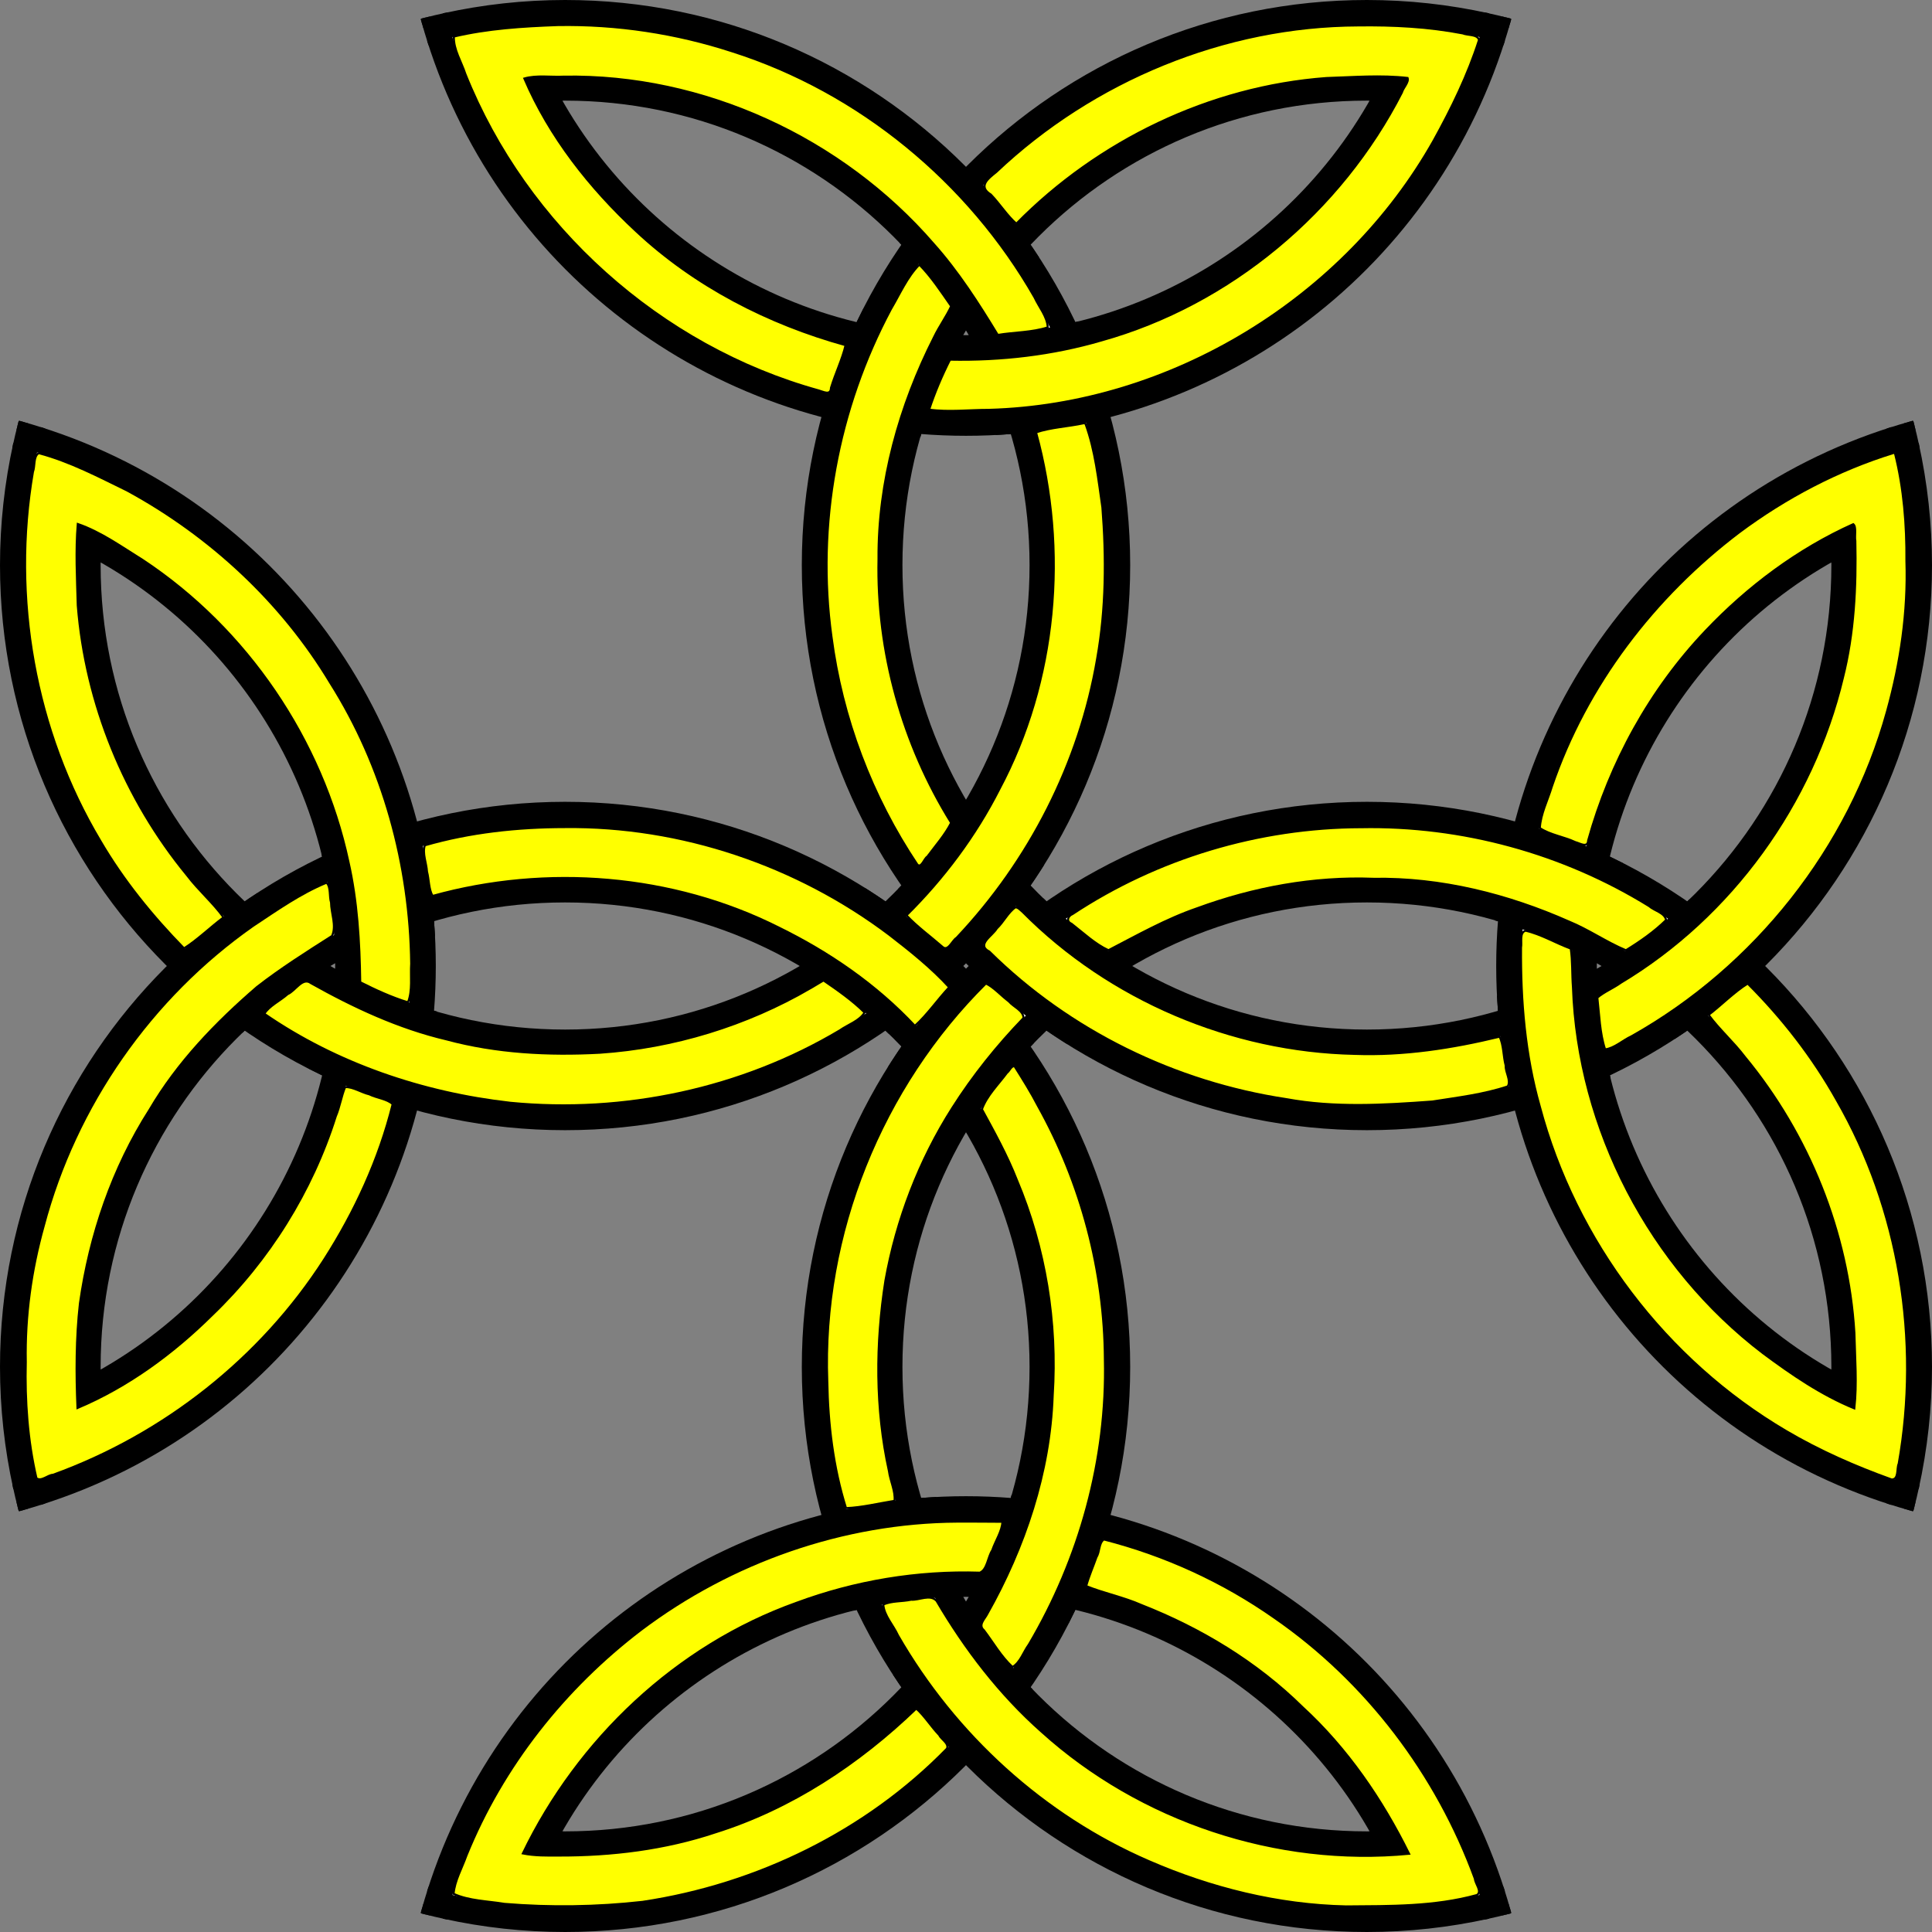 <?xml version="1.0" encoding="UTF-8" standalone="no"?>
<svg xmlns="http://www.w3.org/2000/svg" xmlns:svg="http://www.w3.org/2000/svg" xmlns:rdf="http://www.w3.org/1999/02/22-rdf-syntax-ns#" xmlns:cc="http://creativecommons.org/ns#" xmlns:dc="http://purl.org/dc/elements/1.1/" width="585.511" height="585.511" viewBox="0 0 585.511 585.511" version="1.1" id="svg24">
  <rect x="0" y="0" width="585.511" height="585.511" fill="#808080" stroke="none"/>
  <defs id="defs28"/>
  <title id="title2">A cross composed of four interlaced triquetras, called a "Carolingian Cross" by Rudolf Koch</title>
  <g fill="none" stroke="#000000" transform="matrix(0.582,0,0,-0.582,1.756,583.756)" id="g22">
    <path stroke-width="52.4" d="m 233.222,29.539 c 19.05,-4.223 38.505,-6.354 58.018,-6.354 148.043,0 268.056,120.013 268.056,268.056 0,148.044 -120.013,268.057 -268.056,268.057 -148.043,0 -268.057,-120.013 -268.057,-268.057 0,-19.513 2.131,-38.968 6.354,-58.018 m 940.925,0 c 4.224,19.05 6.354,38.505 6.354,58.018 0,148.044 -120.013,268.057 -268.056,268.057 -148.044,0 -268.057,-120.013 -268.057,-268.057 0,-148.043 120.013,-268.056 268.057,-268.056 19.513,0 38.968,2.131 58.018,6.354 m 0,940.925 c -19.05,4.223 -38.505,6.354 -58.018,6.354 -148.044,0 -268.057,-120.013 -268.057,-268.057 0,-148.043 120.013,-268.056 268.057,-268.056 148.043,0 268.056,120.013 268.056,268.056 0,19.513 -2.13,38.968 -6.354,58.018 m -940.925,0 c -4.223,-19.05 -6.354,-38.505 -6.354,-58.018 0,-148.043 120.014,-268.056 268.057,-268.056 148.043,0 268.056,120.013 268.056,268.056 0,148.044 -120.013,268.057 -268.056,268.057 -19.513,0 -38.968,-2.131 -58.018,-6.354 M 755.65,10.264 C 720.47,121.841 616.992,197.715 500,197.715 383.008,197.715 279.53,121.841 244.35,10.264 M 10.263,244.351 c 111.577,35.18 187.451,138.659 187.451,255.65 0,116.992 -75.874,220.47 -187.451,255.65 m 979.474,0 C 878.16,720.471 802.286,616.993 802.286,500.001 c 0,-116.991 75.874,-220.47 187.451,-255.65 M 244.35,989.738 C 279.53,878.161 383.008,802.288 500,802.288 c 116.992,0 220.47,75.873 255.65,187.45" id="path4"/>
    <path stroke-width="13.1" d="m 218.038,13.003 c 4.435,-1.167 8.898,-2.228 13.384,-3.181 M 9.82,231.424 c 0.954,-4.486 2.015,-8.949 3.181,-13.385 m 973.996,0 c 1.167,4.436 2.228,8.899 3.181,13.385 M 768.577,9.822 c 4.486,0.953 8.949,2.014 13.385,3.181 m 0,973.997 c -4.436,1.166 -8.899,2.227 -13.385,3.181 M 990.179,768.579 c -0.953,4.486 -2.014,8.949 -3.181,13.384 m -973.996,0 C 11.835,777.528 10.774,773.065 9.82,768.579 M 231.422,990.181 c -4.486,-0.954 -8.949,-2.015 -13.384,-3.181 M 777.563,5.381 c -1.208,4.425 -2.521,8.821 -3.938,13.183 m -547.25,0 c -1.417,-4.362 -2.73,-8.757 -3.937,-13.182 M 5.381,222.439 c 4.425,1.207 8.82,2.52 13.182,3.937 m 0,547.25 c -4.362,1.418 -8.757,2.731 -13.182,3.938 m 989.239,0 c -4.425,-1.207 -8.821,-2.52 -13.183,-3.938 m 0,-547.25 c 4.361,-1.417 8.757,-2.73 13.181,-3.937 M 222.438,994.62 c 1.207,-4.425 2.52,-8.82 3.937,-13.182 m 547.25,0 c 1.417,4.362 2.73,8.757 3.937,13.182" id="path6"/>
    <path stroke-width="5" d="m 216.762,9.151 c 0.902,-0.238 1.806,-0.472 2.71,-0.702 M 8.448,219.474 c 0.23,-0.905 0.464,-1.808 0.702,-2.711 m 981.7,0 c 0.238,0.903 0.473,1.806 0.702,2.711 M 780.527,8.449 c 0.905,0.229 1.808,0.464 2.711,0.702 m 0,981.7 c -0.903,0.238 -1.807,0.473 -2.712,0.702 M 991.552,780.529 c -0.229,0.904 -0.464,1.808 -0.702,2.71 M 9.15,783.24 C 8.912,782.337 8.677,781.433 8.448,780.529 M 219.472,991.553 c -0.904,-0.229 -1.808,-0.463 -2.71,-0.701 M 781.536,6.203 c -0.244,0.9 -0.494,1.8 -0.747,2.698 M 219.211,8.902 c -0.253,-0.898 -0.503,-1.798 -0.747,-2.698 M 6.203,218.465 c 0.9,0.245 1.8,0.494 2.698,0.747 m 0,561.578 c -0.898,0.253 -1.798,0.503 -2.698,0.747 m 987.595,0 c -0.9,-0.245 -1.8,-0.494 -2.698,-0.748 m 0,-561.578 c 0.898,-0.253 1.798,-0.502 2.698,-0.747 M 218.463,993.8 c 0.245,-0.901 0.495,-1.801 0.748,-2.699 m 561.578,0 c 0.253,0.898 0.503,1.797 0.747,2.698" id="path8"/>
    <g stroke="#ffffff" id="g16">
      <path stroke-width="26.2" d="m 246.998,26.861 c 14.62,-2.446 29.418,-3.676 44.242,-3.676 148.043,0 268.056,120.013 268.056,268.056 0,148.044 -120.013,268.057 -268.056,268.057 -148.043,0 -268.057,-120.013 -268.057,-268.057 0,-14.823 1.23,-29.622 3.676,-44.242 m 946.28,0 c 2.447,14.62 3.676,29.419 3.676,44.242 0,148.044 -120.013,268.057 -268.056,268.057 -148.044,0 -268.057,-120.013 -268.057,-268.057 0,-148.043 120.013,-268.056 268.057,-268.056 14.823,0 29.622,1.23 44.242,3.676 m 0,946.281 c -14.62,2.446 -29.419,3.676 -44.242,3.676 -148.044,0 -268.057,-120.013 -268.057,-268.057 0,-148.043 120.013,-268.056 268.057,-268.056 148.043,0 268.056,120.013 268.056,268.056 0,14.824 -1.229,29.622 -3.676,44.242 m -946.28,0 c -2.446,-14.62 -3.676,-29.418 -3.676,-44.242 0,-148.043 120.014,-268.056 268.057,-268.056 148.043,0 268.056,120.013 268.056,268.056 0,148.044 -120.013,268.057 -268.056,268.057 -14.824,0 -29.622,-1.23 -44.242,-3.676 M 751.081,23.534 C 711.916,128.285 611.834,197.715 500,197.715 388.166,197.715 288.084,128.285 248.919,23.534 M 23.532,248.92 c 104.751,39.165 174.181,139.247 174.181,251.081 0,111.834 -69.43,211.916 -174.181,251.081 m 952.934,0 C 871.716,711.917 802.286,611.835 802.286,500.001 c 0,-111.834 69.43,-211.916 174.181,-251.081 M 248.919,976.469 C 288.084,871.717 388.166,802.288 500,802.288 c 111.834,0 211.916,69.429 251.081,174.181" id="path10"/>
      <path stroke-width="13.1" d="m 235.506,22.35 c 4.24,-0.879 8.5,-1.657 12.776,-2.334 M 20.014,248.283 c 0.677,-4.276 1.456,-8.536 2.334,-12.775 m 955.302,0 c 0.879,4.239 1.657,8.499 2.335,12.775 M 751.718,20.016 c 4.276,0.677 8.536,1.456 12.775,2.334 m 0,955.302 c -4.239,0.879 -8.5,1.658 -12.776,2.335 M 979.986,751.719 c -0.678,4.276 -1.456,8.536 -2.335,12.776 m -955.302,0 c -0.879,-4.24 -1.657,-8.5 -2.335,-12.777 M 248.282,979.987 c -4.276,-0.677 -8.536,-1.456 -12.776,-2.334 M 760.734,15.836 c -1.359,4.111 -2.815,8.19 -4.367,12.232 m -512.734,0 c -1.552,-4.042 -3.008,-8.12 -4.367,-12.231 M 15.836,239.268 c 4.111,1.358 8.189,2.814 12.231,4.366 m 0,512.735 c -4.042,1.551 -8.12,3.007 -12.231,4.366 m 968.329,0 c -4.111,-1.359 -8.19,-2.815 -12.232,-4.366 m 0,-512.735 c 4.042,-1.552 8.12,-3.008 12.231,-4.366 M 239.266,984.166 c 1.359,-4.111 2.815,-8.19 4.367,-12.232 m 512.734,0 c 1.552,4.042 3.008,8.12 4.366,12.231" id="path12"/>
      <path stroke-width="1.75" d="m 232.87,17.1 c 1.132,-0.241 2.267,-0.475 3.402,-0.702 M 16.396,236.273 c 0.227,-1.135 0.461,-2.269 0.702,-3.401 m 965.803,0 c 0.241,1.132 0.476,2.266 0.703,3.401 M 763.728,16.398 c 1.135,0.227 2.269,0.461 3.401,0.702 m 0.002,965.802 c -1.132,0.241 -2.267,0.476 -3.402,0.703 M 983.604,763.729 c -0.227,1.135 -0.462,2.27 -0.703,3.402 M 17.099,767.132 C 16.858,766 16.623,764.865 16.396,763.73 M 236.272,983.605 c -1.135,-0.227 -2.27,-0.461 -3.402,-0.702 M 766.598,16.178 c -0.357,1.101 -0.721,2.2 -1.092,3.297 m -531.012,0.001 c -0.371,-1.096 -0.735,-2.196 -1.092,-3.297 M 16.178,233.403 c 1.101,0.357 2.2,0.722 3.297,1.093 m 0,531.011 c -1.096,0.371 -2.196,0.735 -3.297,1.092 M 983.823,766.6 c -1.101,-0.357 -2.201,-0.722 -3.297,-1.093 m 0,-531.011 c 1.096,-0.371 2.195,-0.736 3.297,-1.093 M 233.401,983.824 c 0.358,-1.101 0.722,-2.2 1.093,-3.297 m 531.012,-0.001 c 0.37,1.097 0.735,2.196 1.092,3.297" id="path14"/>
    </g>
    <path stroke-width="52.4" d="m 485.971,197.347 c -17.144,-0.898 -34.162,-3.441 -50.82,-7.595 m 94.929,-20.206 c 7.794,15.296 14.1,31.306 18.832,47.809 m -64.963,-72.108 c 9.35,-14.398 20.061,-27.864 31.987,-40.214 M 197.346,514.03 c -0.898,17.144 -3.442,34.162 -7.595,50.82 m -20.206,-94.929 c 15.296,-7.794 31.306,-14.1 47.809,-18.832 m -72.108,64.963 c -14.398,-9.35 -27.865,-20.062 -40.214,-31.987 m 697.622,1.907 c 0.898,-17.144 3.441,-34.162 7.595,-50.82 m 20.206,94.929 c -15.296,7.794 -31.306,14.101 -47.809,18.833 m 72.108,-64.964 c 14.398,9.35 27.864,20.062 40.214,31.988 M 514.029,802.655 c 17.144,0.898 34.162,3.442 50.82,7.595 M 469.92,830.456 C 462.126,815.16 455.819,799.15 451.087,782.647 m 64.964,72.108 c -9.35,14.398 -20.062,27.865 -31.987,40.214 M 516.588,478.122 C 503.311,464.469 491.527,449.44 481.435,433.29 m -3.315,50.123 c -13.653,13.277 -28.682,25.061 -44.832,35.153 m 88.592,-1.977 c 13.652,-13.276 28.682,-25.061 44.831,-35.153 m -83.299,40.445 c 13.276,13.653 25.061,28.682 35.153,44.832" id="path18"/>
    <path stroke-width="26.2" stroke="#ffffff" d="m 490.645,197.552 c -20.283,-0.709 -40.42,-3.718 -60.023,-8.971 m 97.298,-23.185 c 9.528,17.92 16.99,36.864 22.243,56.467 m -68.728,-72.67 c 10.755,-17.211 23.43,-33.146 37.78,-47.496 M 197.55,509.356 c -0.708,20.283 -3.717,40.42 -8.97,60.023 m -23.185,-97.298 c 17.919,-9.528 36.863,-16.99 56.467,-22.243 m -72.67,68.728 c -17.212,-10.754 -33.146,-23.429 -47.497,-37.78 m 700.754,9.86 c 0.709,-20.282 3.718,-40.419 8.971,-60.023 m 23.185,97.298 c -17.92,9.528 -36.864,16.99 -56.467,22.243 m 72.67,-68.728 c 17.211,10.755 33.146,23.43 47.496,37.781 M 509.355,802.451 c 20.282,0.708 40.419,3.718 60.023,8.97 m -97.298,23.185 c -9.528,-17.919 -16.99,-36.863 -22.243,-56.467 m 68.728,72.671 c -10.755,17.211 -23.43,33.145 -37.781,47.496 m 39.095,-416.859 c -15.734,-15.624 -29.468,-33.14 -40.889,-52.146 m 2.456,50.821 c -15.624,15.734 -33.141,29.469 -52.147,40.888 m 89.255,-1.13 c 15.624,-15.734 33.14,-29.468 52.146,-40.888 m -90.579,39.563 c 15.733,15.624 29.468,33.141 40.888,52.147" id="path20"/>
  </g>
  <path style="fill:#ffff00;fill-rule:evenodd;stroke:#000000;stroke-width:0.613" d="m 169.019,7.602 c -10.524,0.375 -21.276,1.049 -31.465,3.475 -0.142,3.94 2.291,7.653 3.483,11.351 18.437,46.142 59.141,82.622 107.029,95.883 1.389,0.36 3.691,1.714 3.769,-0.772 1.303,-4.333 3.446,-8.71 4.423,-12.929 -23.435,-6.481 -45.671,-17.899 -63.497,-34.578 -14.044,-13.045 -26.285,-28.548 -33.86,-46.242 3.696,-1.075 7.998,-0.364 11.905,-0.561 42.415,-0.754 84.34,18.631 112.045,50.602 7.55,8.433 13.725,18.101 19.541,27.672 4.999,-0.843 10.34,-0.726 15.135,-2.29 -0.155,-3.274 -2.66,-6.141 -3.995,-9.078 C 293.548,55.121 260.356,27.783 221.874,15.549 204.858,10.004 186.914,7.289 169.019,7.602 Z" id="path942"/>
  <path style="fill:#ffff00;fill-rule:evenodd;stroke:#000000;stroke-width:0.613" d="m 411.609,7.707 c -40.436,0.126 -80.37,16.659 -109.675,44.414 -2.542,2.047 -5.63,4.386 -1.645,6.841 2.685,2.8 4.947,6.396 7.723,8.83 24.802,-25.189 58.652,-41.523 93.975,-44.146 8.179,-0.251 16.463,-0.95 24.603,-0.023 0.459,1.305 -1.379,3.032 -1.725,4.396 -18.43,36.035 -51.974,64.219 -91.05,75.146 -14.876,4.347 -30.406,6.141 -45.899,5.837 -2.417,4.777 -4.665,10.045 -6.331,15.143 5.911,0.813 12.109,0.065 18.114,0.066 55.002,-1.526 107.874,-33.744 134.819,-81.667 5.383,-9.738 10.312,-19.847 13.712,-30.451 -0.545,-1.773 -3.48,-1.34 -4.93,-1.972 C 432.854,8.106 422.227,7.57 411.609,7.707 Z" id="path944"/>
  <path style="fill:#ffff00;fill-rule:evenodd;stroke:#000000;stroke-width:0.613" d="m 278.617,80.207 c -3.73,3.772 -5.906,8.923 -8.612,13.468 -16.114,30.16 -22.708,65.337 -18.022,99.252 3.196,24.615 12.204,48.449 26.014,69.063 1.197,1.302 2.122,-1.925 3.03,-2.374 2.477,-3.349 5.36,-6.58 7.22,-10.261 -14.794,-23.804 -22.613,-51.922 -22.008,-79.947 -0.156,-23.357 6.326,-46.532 16.854,-67.28 1.525,-3.193 3.707,-6.175 5.169,-9.332 -2.999,-4.295 -6.029,-8.937 -9.645,-12.588 z" id="path946"/>
  <path style="fill:#ffff00;fill-rule:evenodd;stroke:#000000;stroke-width:0.613" d="m 328.485,128.257 c -4.765,1.033 -10.054,1.26 -14.5,2.775 9.765,35.751 6.354,75.267 -11.124,108.123 -7.21,14.197 -16.835,27.053 -28.143,38.25 3.118,3.355 7.237,6.353 10.834,9.487 1.748,1.7 3.011,-1.915 4.323,-2.662 22.044,-23.297 37.267,-53.011 42.635,-84.675 2.686,-15.082 2.771,-30.555 1.575,-45.79 -1.235,-8.461 -2.149,-17.158 -5.079,-25.222 -0.114,-0.17 -0.303,-0.323 -0.521,-0.288 z" id="path948"/>
  <path style="fill:#ffff00;fill-rule:evenodd;stroke:#000000;stroke-width:0.613" d="m 171.217,250.658 c -14.306,0.016 -28.712,1.542 -42.471,5.523 -0.796,2.452 0.518,5.401 0.663,7.982 0.631,2.384 0.504,5.317 1.683,7.36 34.519,-9.581 72.733,-6.593 104.868,9.556 15.319,7.502 29.62,17.328 41.3,29.818 3.71,-3.327 6.848,-7.921 10.388,-11.696 -5.31,-5.831 -11.838,-11.053 -18.204,-15.964 -28.037,-21.137 -63.072,-32.986 -98.227,-32.58 z" id="path950"/>
  <path style="fill:#ffff00;fill-rule:evenodd;stroke:#000000;stroke-width:0.613" d="m 245.557,299.524 c -19.365,11.255 -41.399,17.996 -63.746,19.514 -15.608,0.839 -31.35,0.034 -46.484,-4.043 -14.528,-3.417 -28.159,-9.784 -41.115,-17.055 -2.536,-1.919 -4.704,2.373 -7.032,3.341 -2.256,2.013 -5.562,3.534 -7.077,5.948 21.997,15.178 48.103,23.988 74.565,26.978 34.48,3.357 70.045,-4.183 99.852,-21.955 2.452,-1.735 5.901,-2.815 7.502,-5.397 -3.69,-3.669 -8.212,-6.817 -12.449,-9.722 -1.339,0.797 -2.678,1.593 -4.016,2.39 z" id="path952"/>
  <path style="fill:#ffff00;fill-rule:evenodd;stroke:#000000;stroke-width:0.613" d="m 11.656,137.359 c -1.57,1.095 -1.006,3.929 -1.67,5.629 -6.581,38.142 0.535,78.596 20.427,111.874 6.969,11.917 15.719,22.693 25.355,32.546 4.134,-2.616 7.931,-6.366 11.972,-9.383 -3.138,-4.391 -7.665,-8.276 -11.035,-12.751 -18.977,-23.053 -30.796,-52.02 -33.14,-81.767 -0.227,-8.217 -0.685,-16.547 0,-24.711 7.062,2.427 13.386,7.015 19.76,10.964 31.534,20.901 54.288,54.4 62.253,91.358 2.733,11.982 3.414,24.291 3.596,36.554 4.566,2.315 9.556,4.598 14.468,6.095 1.435,-3.606 0.713,-7.887 0.971,-11.738 -0.355,-29.884 -8.515,-59.789 -24.537,-85.114 C 85.346,182.389 63.585,162.276 38.508,148.638 c -8.654,-4.219 -17.325,-8.793 -26.657,-11.281 -0.065,0 -0.131,-0.003 -0.196,0.002 z" id="path954"/>
  <path style="fill:#ffff00;fill-rule:evenodd;stroke:#000000;stroke-width:0.613" d="m 98.911,267.53 c -7.948,3.274 -15.091,8.345 -22.245,13.078 -30.93,21.686 -53.791,54.448 -63.434,90.974 -3.744,13.382 -5.681,27.237 -5.416,41.142 -0.286,11.828 0.553,23.748 3.234,35.269 1.504,1.109 3.423,-1.012 5.034,-1.05 33.51,-12.13 62.95,-35.277 82.211,-65.308 9.249,-14.463 16.569,-30.336 20.707,-47.013 -1.763,-1.627 -4.861,-1.853 -7.063,-2.971 -2.43,-0.561 -4.863,-2.27 -7.332,-2.211 -1.164,2.744 -1.621,6.024 -2.843,8.863 -7.201,22.784 -20.221,43.633 -37.453,60.195 -11.799,11.674 -25.498,21.753 -40.835,28.207 -0.438,-10.501 -0.442,-21.245 0.747,-31.713 2.943,-20.756 9.829,-41.024 21.144,-58.726 8.399,-14.32 20.037,-26.386 32.544,-37.173 7.237,-5.629 15.033,-10.551 22.72,-15.451 1.413,-3.136 -0.298,-6.846 -0.31,-10.149 -0.587,-1.835 -0.012,-4.583 -1.332,-5.965 z" id="path956"/>
  <path style="fill:#ffff00;fill-rule:evenodd;stroke:#000000;stroke-width:0.613" d="m 298.794,298.042 c -31.626,31.344 -49.741,76.016 -48.074,120.585 0.227,12.961 1.788,26.049 5.68,38.424 4.82,-0.179 9.839,-1.432 14.691,-2.208 0.315,-2.89 -1.304,-6.06 -1.689,-9.027 -4.152,-18.896 -4.068,-38.673 -1.068,-57.726 3.315,-18.494 10.17,-36.457 20.281,-52.327 6.228,-9.808 13.525,-18.892 21.575,-27.245 -0.057,-2.313 -3.101,-3.394 -4.412,-5.002 -2.34,-1.741 -4.481,-4.235 -6.984,-5.474 z" id="path958"/>
  <path style="fill:#ffff00;fill-rule:evenodd;stroke:#000000;stroke-width:0.613" d="m 305.147,325.156 c -2.619,3.551 -6.054,6.844 -7.565,11.025 3.777,6.937 7.674,13.973 10.573,21.381 8.684,20.608 12.318,43.132 10.871,65.428 -0.825,23.266 -8.465,45.971 -19.821,66.131 -0.72,1.492 -2.886,3.357 -1.036,4.917 2.829,3.734 5.23,7.996 8.681,11.163 2.37,-1.4 3.331,-4.635 4.95,-6.818 15.379,-25.998 23.743,-56.175 23.043,-86.429 -0.153,-26.732 -7.204,-53.356 -20.228,-76.699 -2.158,-4.174 -4.655,-8.156 -7.159,-12.127 -1.005,-0.144 -1.55,1.501 -2.309,2.029 z" id="path960"/>
  <path style="fill:#ffff00;fill-rule:evenodd;stroke:#000000;stroke-width:0.613" d="m 412.427,250.697 c -30.861,0.08 -61.626,9.275 -87.367,26.307 -1.433,0.6 -2.053,2.206 -0.329,2.943 3.598,2.783 7.093,6.141 11.197,8.025 8.798,-4.552 17.465,-9.475 26.89,-12.711 17.072,-6.261 35.218,-9.64 53.435,-8.935 20.408,-0.343 40.659,4.727 59.25,12.97 5.971,2.437 11.337,6.236 17.249,8.692 4.295,-2.643 8.601,-5.632 12.183,-9.166 -0.449,-2.232 -3.616,-2.824 -5.149,-4.211 -26.097,-16.135 -56.678,-24.505 -87.358,-23.913 z" id="path962"/>
  <path style="fill:#ffff00;fill-rule:evenodd;stroke:#000000;stroke-width:0.613" d="m 307.74,274.958 c -2.257,1.569 -3.602,4.49 -5.646,6.411 -1.341,2.282 -6.345,4.921 -2.251,7.024 24.26,24.012 56.335,39.644 90.034,44.716 14.591,2.683 29.502,1.798 44.203,0.716 7.65,-1.209 15.494,-2.121 22.844,-4.577 1.109,-1.832 -0.756,-4.266 -0.607,-6.294 -0.762,-2.825 -0.607,-6.22 -1.856,-8.777 -14.351,3.478 -29.065,5.756 -43.882,5.214 -37.408,-0.774 -74.313,-16.444 -100.691,-43.045 -0.65,-0.507 -1.264,-1.33 -2.148,-1.39 z" id="path964"/>
  <path style="fill:#ffff00;fill-rule:evenodd;stroke:#000000;stroke-width:0.613" d="m 462.315,282.047 c -1.91,0.652 -1.041,3.549 -1.353,5.11 -0.126,16.193 1.222,32.48 5.664,48.107 10.824,40.852 38.219,76.944 74.632,98.392 10.126,5.985 20.987,10.752 32.03,14.718 2.237,-0.002 1.463,-3.366 2.132,-4.786 6.627,-37.401 0.243,-77.151 -18.752,-110.146 -7.278,-12.994 -16.483,-24.849 -27.015,-35.365 -4.133,2.594 -7.86,6.424 -11.839,9.49 3.172,4.354 7.602,8.275 10.968,12.732 19.423,23.511 31.369,53.194 33.212,83.644 0.176,7.578 0.826,15.438 -0.019,22.878 -9.95,-4.066 -19.051,-10.302 -27.663,-16.717 -34.305,-26.124 -56.116,-67.9 -57.619,-110.978 -0.301,-3.866 -0.102,-7.882 -0.667,-11.652 -4.583,-1.676 -8.954,-4.346 -13.713,-5.429 z" id="path966"/>
  <path style="fill:#ffff00;fill-rule:evenodd;stroke:#000000;stroke-width:0.613" d="m 573.835,137.283 c -16.794,5.194 -32.642,13.525 -46.733,24.03 -25.803,19.551 -46.382,46.357 -56.828,77.137 -1.24,4.112 -3.372,8.221 -3.613,12.503 3.206,2.108 7.294,2.617 10.781,4.264 1.268,0.304 3.741,1.925 3.858,-0.501 6.608,-23.686 18.729,-45.824 35.726,-63.659 12.696,-13.349 27.778,-24.629 44.619,-32.207 1.041,0.76 0.342,3.589 0.635,5.097 0.307,13.946 -0.354,27.965 -3.792,41.541 -9.105,38.011 -33.667,72.182 -67.265,92.334 -2.251,1.632 -5.128,2.791 -7.131,4.524 0.607,5.222 0.714,10.663 2.349,15.676 2.815,-0.334 5.366,-2.776 7.999,-3.971 37.387,-20.985 66.023,-57.055 77.436,-98.435 4.114,-14.824 6.392,-30.193 5.882,-45.601 0.084,-10.931 -0.781,-21.968 -3.451,-32.573 -0.106,-0.152 -0.303,-0.176 -0.472,-0.161 z" id="path968"/>
  <path style="fill:#ffff00;fill-rule:evenodd;stroke:#000000;stroke-width:0.613" d="m 334.532,466.547 c -1.567,1.104 -1.194,3.724 -2.223,5.325 -1.019,2.941 -2.311,5.807 -3.127,8.807 5.345,2.173 11.324,3.345 16.709,5.73 18.069,7.088 34.989,17.318 48.848,30.975 13.602,12.493 24.134,27.922 32.302,44.417 -40.079,3.834 -81.407,-9.948 -111.299,-36.934 -12.788,-11.3 -23.28,-25.026 -31.908,-39.71 -1.963,-2.137 -5.26,-0.154 -7.705,-0.348 -2.731,0.607 -5.941,0.297 -8.439,1.48 0.278,3.411 3.072,6.25 4.451,9.327 17.287,30.08 44.134,54.638 76.036,68.428 18.823,8.2 39.207,13.269 59.776,13.708 13.241,-0.102 26.779,0.106 39.636,-3.447 1.69,-1.064 -0.554,-3.46 -0.611,-4.941 -11.586,-31.74 -32.935,-59.862 -60.761,-79.097 -15.587,-10.946 -33.199,-19.009 -51.635,-23.72 z" id="path970"/>
  <path style="fill:#ffff00;fill-rule:evenodd;stroke:#000000;stroke-width:0.613" d="m 290.072,461.139 c -34.387,0.195 -68.449,12.156 -95.857,32.845 -23.16,17.67 -41.924,41.302 -52.867,68.377 -1.332,3.798 -3.549,7.588 -3.885,11.588 4.755,2.147 10.298,2.173 15.416,3.032 13.904,1.153 27.969,0.946 41.834,-0.604 34.623,-5.189 67.778,-21.308 92.276,-46.452 0.692,-1.575 -1.799,-2.83 -2.383,-4.14 -2.426,-2.519 -4.435,-5.797 -6.921,-7.99 -17.33,16.682 -37.882,30.315 -60.932,37.535 -15.248,5.087 -31.304,7.05 -47.341,7.013 -3.661,0.02 -7.354,0.084 -10.962,-0.64 16.683,-34.587 46.59,-62.975 82.918,-75.945 17.724,-6.572 36.655,-9.744 55.564,-9.142 2.255,-0.895 2.403,-4.704 3.773,-6.786 0.954,-2.84 2.997,-5.834 3.08,-8.637 -4.571,-0.029 -9.142,-0.069 -13.713,-0.053 z" id="path972"/>
</svg>
